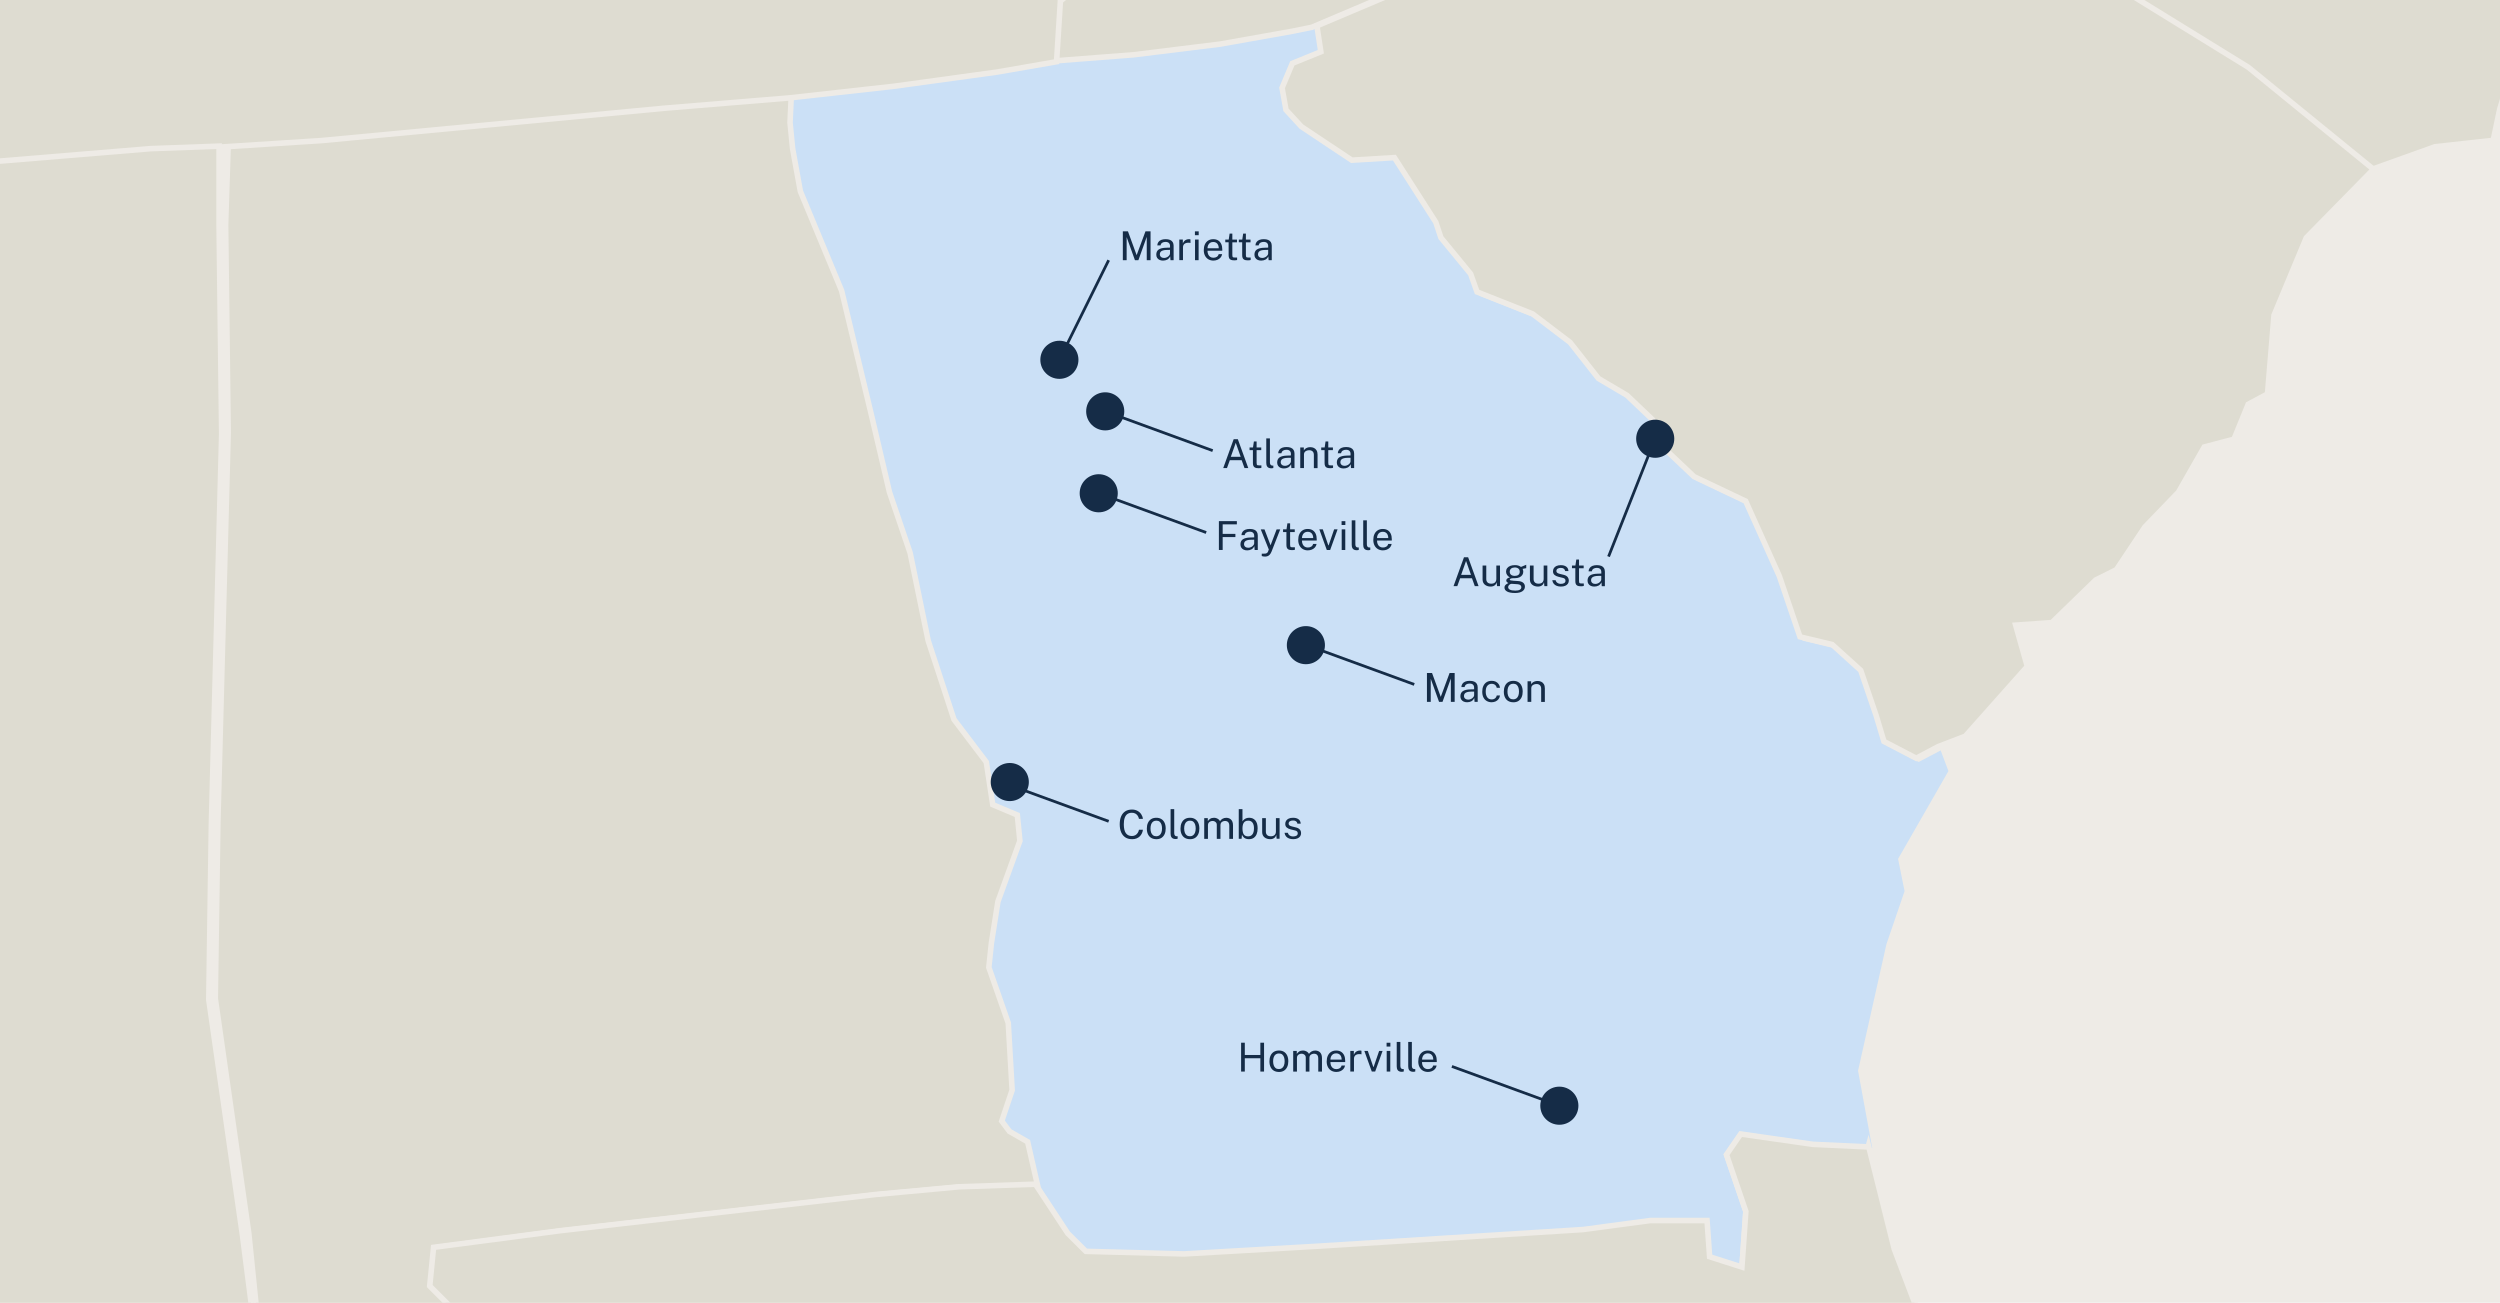 <?xml version="1.0" encoding="UTF-8"?> <svg xmlns="http://www.w3.org/2000/svg" id="Georgia" width="317.5mm" height="165.45mm" viewBox="0 0 900 469"><defs><style> .cls-1 { fill: #eeebe6; } .cls-2 { fill: #cbe0f6; } .cls-3 { fill: #dedcd1; stroke: #eeebe6; stroke-width: 2px; } .cls-3, .cls-4 { stroke-miterlimit: 10; } .cls-4 { fill: none; stroke: #152c47; } .cls-5 { fill: #152c47; } </style></defs><rect class="cls-1" width="900" height="469"></rect><g id="inside"><polygon class="cls-2" points="380.16 21.42 358.77 25.13 321.59 30.26 283.45 34.42 283.45 44.19 284.38 53.48 287.16 68.82 302.05 104.65 312.75 149.26 319.25 177.16 326.71 199.03 333.21 230.64 342.5 259.01 354.13 274.35 356.46 289.69 365.27 293.41 366.23 302.69 358.32 324.57 355.98 339.46 355.06 348.27 362.04 368.28 363.42 392.46 359.7 403.6 362.49 407.32 368.99 411.03 371.8 426.38 383.43 444.05 389.93 450.55 425.26 451.48 473.61 448.7 568.95 442.64 593.13 439.41 613.56 439.41 614.49 452.41 626.12 456.13 627.52 436.14 620.54 415.68 625.67 408.25 651.7 411.96 674.02 413.37 668.9 385.48 679.12 339.91 685.65 320.82 683.31 309.2 701.44 277.59 698.65 270.16 690.74 274.32 679.12 268.3 676.33 258.98 670.76 242.71 660.54 233.42 648.92 230.64 641.46 208.77 629.38 181.8 610.78 172.96 601.49 164.12 595.88 152.53 586.6 143.69 576.38 137.64 566.13 124.6 552.65 114.39 532.67 106.48 530.33 99.98 519.63 86.94 516.85 79.99 501.99 56.74 486.62 57.67 468.49 45.57 462.92 39.51 461.54 31.63 465.25 22.8 475.47 18.6 474.54 8.38 466.63 10.69 440.6 15.34 409.91 19.53 380.16 21.42 380.16 21.42"></polygon><polygon class="cls-3" points="96.55 512.42 89.57 444.08 77.49 359.44 78.42 296.22 82.14 155.79 81.21 80.92 82.14 52.1 116.53 50.24 239.76 38.62 284.86 34.45 284.41 44.19 285.34 53.51 288.12 68.85 302.98 104.65 313.68 149.29 320.21 177.19 327.64 199.03 334.14 230.64 343.43 259.01 355.06 274.35 357.39 289.69 366.23 293.41 367.16 302.72 359.25 324.57 356.91 339.46 355.98 348.27 362.97 368.28 364.37 392.46 360.63 403.6 363.42 407.32 369.95 411.06 373.66 427.33 345.77 427.33 315.54 430.12 202.07 443.12 156.53 449.18 155.12 463.14 163.03 471.02 174.66 479.86 177.45 515.66 148.14 527.28 136.07 525.91 148.14 517.07 148.14 512.87 134.66 485.91 124.44 483.12 117.91 503.14 112.34 515.66 109.55 514.73 96.55 512.42 96.55 512.42"></polygon><path class="cls-3" d="M1056.17-246.95l7.46,21.36,15.79,29.3,10.7,11.18,2.79,10.22-10.7.93,3.75,2.79-1.41,19.06-11.63,5.99-2.79,9.29-5.57,13.03-16.75,7.43-10.7-1.38-6.5-.93-7.43-5.99,1.38,5.99v4.19h8.99l3.72,5.99-8.99,28.37h18.61l2.79,7.43,10.22-10.22,5.6-2.34-8.99,16.27-13.48,21.87h-5.57l-5.12-2.34-11.98,2.79-23.22,11.18-28.85,24.18-59.55,21.39-8.84,29.27-2.34,11.18-20.97,2.31-25.11,8.99-44.16-37.18-55.82-34.4-13-3.75-55.82,6.53-19.5,2.31-7.46-14.98-10.22-8.84-73.02,2.31-32.33,3.92L499.68-1.8l-27.44,11.63-6.95,1.41-26.07,4.64-31.13,3.84-30.23,2.34,1.38-21.87,7.91-6.5,11.98-2.79,2.79-16.75,18.61-12.55,17.2-6.5,18.61-16.27,19.5-9.29,2.82-13.96,17.2-17.68,2.79-.93s0,5.12,3.72,5.12c3.04.14,6.05.61,8.99,1.41l10.22-16.3,9.32-2.79,10.22,1.41,6.98-16.27,13-11.63,2.34-9.32v-17.98l19.98,3.27,31.64-5.99,69.72-8.84,75.8-11.63,91.14-17.2,129.66-17.2,50.66-13.03,24.18-6.5-.03-.45ZM1073.39-98.16l11.6-11.18,13.96-11.63,6.98-2.79.93-9.29-2.79-27.89-6.53-10.7-2.79-8.39,3.27-.93,11.98,25.11,1.86,20.01-.93,15.34-14.98,6.95-12.55,11.18-5.57,5.12-4.43-.93Z"></path><path class="cls-3" d="M412.73-146.91l-230.16,22.8-69.75,7.91-20.46,2.34h-17.2v17.68l-37.21,2.31-31.13,2.79-48.84.48-.93,26.49-9.77,28.37-4.64,13.48-5.99,19.98-1.38,11.63-17.68,9.77,6.53,16.27-4.19,20.01-6.98,7.88,36.28-.45,106.93-8.99,23.7-.93,35.95-2.31,123.2-11.63,45.12-3.72,37.63-4.19,37.21-5.12,21.39-3.72,1.38-21.84,7.91-6.53,11.98-2.79,2.79-16.72,18.61-12.55,17.2-6.53,18.61-16.27,19.5-9.29,2.79-13.96,17.23-17.65,2.79-.93s0,5.09,3.72,5.09c3.04.14,6.05.61,8.99,1.41l10.22-16.27,9.32-2.79,10.22,1.38,6.98-16.27,13-11.63,2.34-9.32.93-17.65-10.25.45-10.7,8.84-35.32.93-53,8.36-44.64,3.27-.21.12Z"></path><polygon class="cls-3" points="96.07 513.35 90.98 518.93 67.73 518.93 61.22 515.21 51.91 513.83 21.71 522.67 13.8 518.93 2.17 538.01 -2.95 541.73 -8.08 530.55 -13.2 512.9 -28.54 498.49 -23.42 464.07 -26.65 459.9 -35.04 460.83 -71.77 464.07 -179.18 467.33 -181.04 459.87 -177.78 423.62 -162.44 395.72 -139.19 354.35 -143.38 345.03 -138.26 345.03 -135.02 330.62 -145.24 322.26 -144.31 313.9 -153.6 292.96 -155.01 268.78 -148.95 256.7 -150.81 237.17 -156.86 223.69 -150.81 217.63 -156.86 208.35 -155.01 199.96 -150.81 172.06 -137.78 159.51 -141.04 150.22 -124.77 126.52 -112.67 122.33 -112.67 113.04 -115.94 106.99 -103.86 83.29 -91.76 78.16 -91.31 62.82 -52.72 62.34 54.24 53.51 78.87 52.61 78.87 81.43 79.8 156.27 76.09 296.7 75.16 359.92 87.26 444.56 96.07 513.35 96.07 513.35"></polygon><polygon class="cls-3" points="697.75 268.78 689.84 272.97 678.22 266.92 675.43 257.63 669.86 241.33 659.61 232.05 647.99 229.26 640.56 207.39 628.45 180.42 609.88 171.61 600.56 162.78 594.99 151.15 585.7 142.31 575.45 136.26 565.23 123.26 551.75 113.01 531.74 105.1 529.43 98.6 518.73 85.56 516.88 79.99 501.99 56.74 486.65 57.67 468.52 45.6 462.95 39.54 461.54 31.63 465.25 22.8 475.5 18.63 474.09 9.31 501.54 -2.31 541.98 -22.75 574.52 -26.46 647.54 -28.8 657.79 -19.96 665.22 -5.1 684.75 -7.41 740.54 -13.91 753.54 -10.19 809.36 24.2 854.45 60.94 830.27 85.59 818.65 113.49 816.31 141.83 809.36 145.55 804.24 158.1 793.54 160.92 784.25 177.19 772.15 189.74 761.93 205.08 754.47 208.8 738.68 224.14 725.65 225.06 729.84 239.93 707.52 265.03 697.75 268.78 697.75 268.78"></polygon><path class="cls-3" d="M672.65,412.44l9.29,37.21,16.75,44.16,23.7,42.31,16.75,28.37,21.39,25.11,17.98,16.75,6.98,13-5.12,5.99-3.72,5.99,13.03,33.47,13,13.03,11.63,24.18,15.82,26.49,19.98,37.21,5.57,34.4,2.34,53.93,2.79,7.91-1.38,15.34-10.7,5.99,1.38,8.99-2.79,8.99,1.38,11.15,2.34,8.99-11.98,14.98-13.51,6.5-17.2.93-6.5,7.43-10.7,4.19-5.57-2.34-5.12-4.16-1.38-13.03-3.72-15.34-15.34-23.25-15.82-10.22-17.2-1.41-3.72,5.99-13.51-19.98-2.79-16.3-11.63-18.13-7.88-5.12-6.98,9.77-7.91-1.38-9.29-22.8-13.03-17.65-13.03-24.18-11.6-13.96-15.82-16.75,9.29-11.15,14.41-25.11-.93-7.43-19.98-4.19-6.98,2.79,1.41,2.79,11.6,4.19-6.5,20.43-3.72,2.34-7.91-17.98-5.57-21.84-1.38-12.55,6.5-21.39v-43.71l-13.48-16.72-5.57-13.96-23.25-5.99-8.99-2.79-6.98-11.63-15.34-7.43-5.12-15.34-11.98-4.19-10.7-16.72-18.61-6.53-13.03-6.5h-10.7l-17.98,3.72-.93,8.99,3.72,4.64-2.31,5.12-13.48-.93-16.75,16.27-15.82,8.99h-17.2l-14.41,5.99-1.38-12.55-6.98-8.84-13.03-5.12-6.95-6.5-35.8-17.68-33.95-7.91-19.53,2.79-26.52,2.34-26.49,9.32-15.34,2.79-.93-36.28-11.63-8.84-7.91-7.91,1.38-13.93,45.57-5.99,113.46-13.03,30.23-2.79,27.41-.93,11.63,17.68,6.53,6.5,35.32.93,48.36-2.79,95.31-5.99,24.18-3.24h20.46l.93,13.03,11.63,3.72,1.41-20.01-6.98-20.46,5.12-7.43,26.04,3.72,19.98.93-.03-.42ZM727.06,1014.13l10.7-2.79,5.57-.93,6.5-10.7,10.25-7.46,5.57,2.34,7.43,1.41,1.86,4.64-15.34,5.57-18.61,6.5-10.22,5.57-3.72-4.16ZM786.98,991.33l5.57,4.67,11.98-9.77,23.73-19.06,16.72-17.68,11.18-30.23,4.16-7.91.93-15.34-3.24,2.34-4.19,13-6.5,20.97-14.35,23.67-19.53,19.06-14.98,8.84-11.48,7.43Z"></path></g><circle class="cls-5" cx="381.38" cy="129.53" r="4.96"></circle><g><path class="cls-5" d="M513.7,252.68v-10.39h1.84l3.13,8.58,3.18-8.58h1.83v10.39h-1.37v-8.4l-3.01,8.4h-1.24l-2.99-8.32v8.32h-1.36Z"></path><path class="cls-5" d="M528.18,252.82c-.48,0-.91-.08-1.27-.25-.37-.17-.65-.42-.86-.74-.21-.32-.31-.71-.31-1.16,0-.82.29-1.44.86-1.84.57-.4,1.5-.62,2.76-.65l1.32-.04v-.58c0-.46-.14-.82-.41-1.08-.27-.27-.7-.4-1.26-.39-.43,0-.8.1-1.13.29-.33.2-.53.52-.62.96h-1.17c.03-.48.16-.89.41-1.22.24-.33.58-.59,1.02-.76.44-.17.96-.26,1.56-.26.65,0,1.18.09,1.61.27.43.18.75.45.96.8s.32.79.32,1.31v5.19h-1.13l-.1-1.39c-.29.58-.65.98-1.09,1.2s-.93.33-1.46.33ZM528.58,251.87c.25,0,.5-.04.75-.14.25-.09.47-.21.68-.37.2-.16.37-.33.49-.52.12-.19.19-.39.19-.6v-1.27l-1.1.02c-.57,0-1.04.07-1.42.18s-.66.27-.85.5-.29.52-.29.88c0,.42.15.74.44.98.29.23.67.35,1.12.35Z"></path><path class="cls-5" d="M537.03,252.82c-.67,0-1.26-.15-1.78-.44s-.92-.72-1.21-1.29c-.29-.57-.43-1.27-.43-2.1,0-.78.13-1.45.4-2.04.27-.58.65-1.04,1.16-1.36s1.13-.49,1.86-.49c.53,0,1.01.1,1.43.3.42.2.77.49,1.04.87.27.37.44.82.5,1.33h-1.18c-.04-.26-.14-.5-.3-.72-.16-.22-.36-.39-.61-.52-.25-.13-.55-.19-.89-.19-.64,0-1.16.23-1.56.69-.4.46-.6,1.16-.6,2.11,0,.86.18,1.54.55,2.06s.91.77,1.62.77c.34,0,.64-.07.89-.2.25-.13.46-.31.61-.52s.25-.45.3-.7h1.16c-.06.5-.23.93-.51,1.29s-.62.65-1.05.84c-.42.2-.9.3-1.42.3Z"></path><path class="cls-5" d="M544.78,252.82c-.69,0-1.28-.15-1.79-.44-.51-.29-.91-.73-1.19-1.3-.28-.57-.42-1.27-.42-2.09,0-.78.13-1.46.4-2.04.26-.58.65-1.04,1.16-1.36s1.13-.48,1.86-.48c.68,0,1.28.15,1.78.45.5.3.89.74,1.17,1.32.28.58.42,1.29.42,2.12,0,.76-.13,1.42-.39,2-.26.57-.64,1.02-1.14,1.35s-1.12.48-1.86.48ZM544.78,251.77c.44,0,.81-.11,1.12-.34.31-.23.54-.55.7-.97.16-.42.24-.92.24-1.5,0-.53-.07-1.01-.21-1.43s-.36-.76-.66-1.01-.7-.37-1.19-.37c-.45,0-.83.11-1.14.33-.31.22-.55.54-.71.97-.16.42-.24.93-.24,1.52,0,.52.07,1,.21,1.42.14.43.37.76.67,1.01s.71.37,1.2.37Z"></path><path class="cls-5" d="M549.92,252.68v-7.43h1.29v1.08c.12-.21.29-.4.5-.58s.47-.32.78-.43c.3-.11.66-.17,1.05-.17.47,0,.9.09,1.3.28.4.18.71.47.95.87.24.4.36.9.36,1.53v4.86h-1.33v-4.73c0-.58-.15-1.01-.46-1.29-.3-.28-.7-.42-1.18-.42-.34,0-.65.05-.94.16-.29.11-.53.27-.71.49-.18.22-.27.49-.27.82v4.96h-1.33Z"></path></g><line class="cls-4" x1="470.44" y1="232.26" x2="509.13" y2="246.4"></line><circle class="cls-5" cx="397.88" cy="147.37" r="4.96"></circle><circle class="cls-5" cx="395.59" cy="178.03" r="4.96"></circle><circle class="cls-5" cx="470.12" cy="232.26" r="4.96"></circle><circle class="cls-5" cx="363.52" cy="281.54" r="6.86"></circle><circle class="cls-5" cx="561.37" cy="398.06" r="4.96"></circle><circle class="cls-5" cx="470.12" cy="232.26" r="6.86"></circle><circle class="cls-5" cx="595.88" cy="157.95" r="6.86"></circle><circle class="cls-5" cx="561.37" cy="398.06" r="6.86"></circle><circle class="cls-5" cx="395.54" cy="177.58" r="6.86"></circle><circle class="cls-5" cx="397.88" cy="148.09" r="6.86"></circle><circle class="cls-5" cx="381.38" cy="129.53" r="6.86"></circle><g><path class="cls-5" d="M438.8,198v-10.39h6.47v1.16h-5.11v3.43h4.58v1.15h-4.58v4.64h-1.36Z"></path><path class="cls-5" d="M449,198.14c-.48,0-.91-.08-1.27-.25-.37-.17-.65-.42-.86-.74-.21-.32-.31-.71-.31-1.16,0-.82.29-1.44.86-1.84s1.5-.62,2.77-.65l1.32-.04v-.58c0-.46-.14-.82-.41-1.08-.27-.27-.69-.4-1.26-.39-.43,0-.8.1-1.13.29s-.53.52-.62.96h-1.17c.03-.48.16-.89.41-1.22.24-.33.58-.59,1.02-.76.44-.17.96-.26,1.56-.26.65,0,1.18.09,1.61.27.43.18.75.45.96.8s.32.79.32,1.31v5.19h-1.13l-.1-1.39c-.29.58-.65.98-1.09,1.2s-.93.33-1.46.33ZM449.4,197.19c.25,0,.5-.05.75-.14.25-.09.47-.21.68-.37.2-.16.37-.33.49-.52.12-.19.19-.39.19-.6v-1.27l-1.1.02c-.57,0-1.04.07-1.42.18-.38.11-.66.27-.85.5s-.29.52-.29.88c0,.42.15.74.44.98s.67.35,1.12.35Z"></path><path class="cls-5" d="M455.37,200.37c-.44,0-.82-.06-1.14-.19v-.86h.76c.27.02.5,0,.68-.04.18-.05.33-.11.44-.19s.2-.17.25-.27c.06-.1.11-.2.15-.29l.26-.7-2.9-7.25h1.34l2.19,5.73,2.18-5.73h1.3l-3.12,7.99c-.2.47-.41.84-.65,1.1s-.5.45-.79.55c-.29.1-.6.16-.94.16Z"></path><path class="cls-5" d="M465.06,198.04c-.51,0-.91-.07-1.19-.21s-.48-.35-.59-.62c-.11-.27-.17-.61-.17-1.01v-4.66h-1.21v-.97h1.24l.32-2.16h.98v2.16h1.67v.98h-1.67v4.62c0,.26.03.46.08.58.06.12.15.2.28.23.13.03.31.05.55.05h.81v.89c-.09.03-.23.06-.41.09-.18.03-.41.04-.69.04Z"></path><path class="cls-5" d="M470.87,198.14c-.69,0-1.3-.15-1.82-.45-.53-.3-.94-.73-1.24-1.3-.3-.56-.45-1.24-.45-2.03s.13-1.47.4-2.05c.27-.59.66-1.05,1.17-1.38.51-.33,1.12-.5,1.84-.5s1.29.15,1.77.45.85.73,1.1,1.27.38,1.2.38,1.95v.49h-5.32c0,.47.08.89.23,1.27.16.38.39.68.71.91.32.23.72.34,1.2.34s.88-.11,1.22-.33c.34-.22.56-.54.66-.96h1.25c-.09.5-.29.93-.6,1.27-.31.34-.69.6-1.13.78-.44.17-.9.26-1.38.26ZM468.72,193.7h4.04c0-.43-.07-.81-.22-1.15-.14-.34-.36-.61-.66-.81-.29-.2-.66-.3-1.11-.3s-.85.11-1.16.33c-.31.22-.53.51-.68.85s-.22.71-.22,1.07Z"></path><path class="cls-5" d="M477.65,198l-2.69-7.43h1.25l1.98,5.76h.12l1.98-5.76h1.24l-2.67,7.43h-1.21Z"></path><path class="cls-5" d="M482.97,189v-1.38h1.36v1.38h-1.36ZM483.01,198v-7.43h1.29v7.43h-1.29Z"></path><path class="cls-5" d="M488.5,198.09c-.4,0-.73-.06-.97-.17-.25-.11-.44-.26-.57-.45-.13-.19-.22-.4-.27-.64-.05-.24-.07-.49-.07-.75v-8.76h1.31v8.63c0,.37.07.65.22.84.15.19.35.29.61.31h.4v.87c-.11.03-.22.06-.34.08-.12.02-.23.03-.32.03Z"></path><path class="cls-5" d="M492.64,198.09c-.4,0-.73-.06-.97-.17-.25-.11-.44-.26-.57-.45-.13-.19-.22-.4-.27-.64-.05-.24-.07-.49-.07-.75v-8.76h1.31v8.63c0,.37.07.65.22.84.15.19.35.29.61.31h.4v.87c-.11.03-.23.06-.34.08-.12.02-.23.03-.32.03Z"></path><path class="cls-5" d="M497.9,198.14c-.69,0-1.3-.15-1.82-.45-.53-.3-.94-.73-1.24-1.3-.3-.56-.45-1.24-.45-2.03s.13-1.47.4-2.05c.27-.59.66-1.05,1.17-1.38.51-.33,1.12-.5,1.84-.5s1.29.15,1.77.45.85.73,1.1,1.27.38,1.2.38,1.95v.49h-5.32c0,.47.08.89.23,1.27.16.38.39.68.71.91.32.23.72.34,1.2.34s.88-.11,1.22-.33c.34-.22.56-.54.66-.96h1.25c-.09.5-.29.93-.6,1.27-.31.34-.69.6-1.13.78-.44.17-.9.26-1.38.26ZM495.74,193.7h4.04c0-.43-.07-.81-.22-1.15-.14-.34-.36-.61-.66-.81-.29-.2-.66-.3-1.11-.3s-.85.11-1.16.33c-.31.22-.53.51-.68.85s-.22.71-.22,1.07Z"></path></g><line class="cls-4" x1="395.54" y1="177.58" x2="434.23" y2="191.72"></line><g><path class="cls-5" d="M440.36,168.51l3.76-10.39h1.5l3.76,10.39h-1.36l-1.02-2.84h-4.26l-1.03,2.84h-1.36ZM443.1,164.44h3.54l-1.77-5.02-1.77,5.02Z"></path><path class="cls-5" d="M453,168.55c-.51,0-.91-.07-1.19-.21s-.48-.35-.59-.62c-.11-.27-.17-.61-.17-1.01v-4.66h-1.21v-.97h1.24l.32-2.16h.98v2.16h1.67v.98h-1.67v4.62c0,.26.03.46.08.58.06.12.15.2.28.23.13.03.31.05.55.05h.81v.89c-.09.03-.23.06-.41.09-.18.03-.41.04-.69.04Z"></path><path class="cls-5" d="M457.74,168.6c-.4,0-.73-.06-.97-.17-.25-.11-.44-.26-.57-.45-.13-.19-.22-.4-.27-.64-.05-.24-.07-.49-.07-.75v-8.76h1.31v8.63c0,.37.07.65.22.84.15.19.35.29.61.31h.4v.87c-.11.03-.22.06-.34.08-.12.02-.23.03-.32.03Z"></path><path class="cls-5" d="M462.23,168.65c-.48,0-.91-.08-1.28-.25s-.65-.42-.86-.74c-.21-.32-.31-.71-.31-1.16,0-.82.29-1.44.86-1.84.58-.4,1.5-.62,2.77-.65l1.32-.04v-.58c0-.46-.14-.82-.41-1.08-.27-.27-.69-.4-1.26-.39-.43,0-.8.1-1.13.29-.33.2-.53.52-.62.96h-1.17c.03-.48.16-.89.41-1.22.24-.33.58-.59,1.02-.76.44-.17.96-.26,1.56-.26.65,0,1.18.09,1.61.27s.75.45.96.8c.21.35.32.79.32,1.31v5.19h-1.13l-.1-1.39c-.29.58-.65.98-1.09,1.2s-.93.33-1.46.33ZM462.63,167.7c.25,0,.5-.05.75-.14.25-.09.47-.21.67-.37.2-.16.37-.33.49-.52.12-.19.19-.39.19-.6v-1.27l-1.1.02c-.57,0-1.04.07-1.42.18-.38.11-.66.27-.86.5s-.29.52-.29.88c0,.42.15.74.44.98s.67.35,1.12.35Z"></path><path class="cls-5" d="M468.09,168.51v-7.43h1.29v1.08c.12-.21.29-.4.5-.58.21-.18.47-.32.78-.43.3-.11.65-.17,1.05-.17.47,0,.9.09,1.3.28.39.18.71.47.95.87s.36.9.36,1.53v4.86h-1.33v-4.73c0-.58-.15-1.01-.46-1.29s-.7-.42-1.18-.42c-.33,0-.65.05-.94.16-.29.11-.53.27-.71.49-.18.22-.27.49-.27.82v4.96h-1.33Z"></path><path class="cls-5" d="M478.8,168.55c-.51,0-.91-.07-1.19-.21-.28-.14-.48-.35-.59-.62s-.17-.61-.17-1.01v-4.66h-1.21v-.97h1.24l.32-2.16h.98v2.16h1.67v.98h-1.67v4.62c0,.26.03.46.08.58.05.12.15.2.28.23.13.03.31.05.55.05h.81v.89c-.09.03-.23.06-.41.09-.18.03-.41.04-.69.04Z"></path><path class="cls-5" d="M483.7,168.65c-.48,0-.91-.08-1.27-.25-.37-.17-.65-.42-.86-.74s-.31-.71-.31-1.16c0-.82.29-1.44.86-1.84.57-.4,1.5-.62,2.76-.65l1.32-.04v-.58c0-.46-.14-.82-.41-1.08-.27-.27-.7-.4-1.26-.39-.43,0-.8.1-1.13.29-.33.2-.53.52-.62.96h-1.17c.03-.48.16-.89.41-1.22.24-.33.58-.59,1.02-.76s.96-.26,1.56-.26c.65,0,1.18.09,1.61.27.43.18.75.45.96.8s.32.79.32,1.31v5.19h-1.13l-.1-1.39c-.29.58-.65.98-1.09,1.2s-.93.33-1.46.33ZM484.09,167.7c.25,0,.5-.05.75-.14.25-.09.47-.21.68-.37.2-.16.37-.33.49-.52.12-.19.19-.39.19-.6v-1.27l-1.1.02c-.57,0-1.04.07-1.42.18-.38.11-.66.27-.85.5s-.29.52-.29.88c0,.42.15.74.44.98s.67.35,1.12.35Z"></path></g><line class="cls-4" x1="397.88" y1="148.09" x2="436.57" y2="162.23"></line><g><path class="cls-5" d="M404.22,93.67v-10.39h1.84l3.13,8.58,3.18-8.58h1.83v10.39h-1.37v-8.4l-3.01,8.4h-1.24l-2.99-8.32v8.32h-1.36Z"></path><path class="cls-5" d="M418.7,93.82c-.48,0-.91-.08-1.27-.25-.37-.17-.65-.42-.86-.74-.21-.32-.31-.71-.31-1.16,0-.82.29-1.44.86-1.84s1.5-.62,2.77-.65l1.32-.04v-.58c0-.46-.14-.82-.41-1.08s-.69-.4-1.26-.39c-.43,0-.8.1-1.13.29s-.53.52-.62.96h-1.17c.03-.48.16-.89.41-1.22.24-.33.58-.59,1.02-.76.44-.17.96-.26,1.56-.26.65,0,1.18.09,1.61.27.43.18.75.45.96.8.21.35.32.79.32,1.31v5.19h-1.13l-.1-1.39c-.29.58-.65.98-1.09,1.2s-.93.33-1.46.33ZM419.09,92.86c.25,0,.5-.05.75-.14.25-.09.47-.21.68-.37.2-.16.37-.33.49-.52.12-.19.19-.39.19-.6v-1.27l-1.1.02c-.57,0-1.04.07-1.42.18-.38.11-.66.27-.85.5s-.29.52-.29.88c0,.42.15.74.44.98s.67.35,1.12.35Z"></path><path class="cls-5" d="M424.55,93.67v-7.43h1.27v1.43c.12-.35.3-.65.52-.88.23-.23.48-.41.77-.52s.59-.17.9-.17c.11,0,.22,0,.32.02.11.01.19.04.24.07v1.29c-.07-.03-.16-.06-.28-.07-.11-.01-.21-.02-.28-.02-.3-.02-.57,0-.83.05-.26.06-.49.15-.68.28-.2.13-.35.31-.46.53-.11.22-.17.48-.17.79v4.62h-1.33Z"></path><path class="cls-5" d="M430.17,84.67v-1.38h1.36v1.38h-1.36ZM430.21,93.67v-7.43h1.29v7.43h-1.29Z"></path><path class="cls-5" d="M436.87,93.82c-.69,0-1.3-.15-1.82-.45-.53-.3-.94-.73-1.24-1.3-.3-.56-.45-1.24-.45-2.03s.13-1.47.4-2.05c.27-.59.66-1.05,1.17-1.38.51-.33,1.12-.5,1.84-.5s1.29.15,1.77.45c.48.3.85.73,1.1,1.27.25.55.38,1.2.38,1.95v.49h-5.32c0,.47.08.89.23,1.27.16.38.39.68.71.91.32.23.72.34,1.2.34s.88-.11,1.22-.33.56-.54.66-.96h1.25c-.09.5-.29.93-.6,1.27-.31.34-.69.6-1.13.78s-.9.26-1.38.26ZM434.71,89.37h4.04c0-.43-.07-.81-.22-1.15-.14-.34-.36-.61-.66-.81s-.66-.3-1.11-.3-.85.11-1.16.33c-.31.22-.53.51-.68.85s-.22.71-.22,1.07Z"></path><path class="cls-5" d="M444.26,93.72c-.51,0-.91-.07-1.19-.21-.28-.14-.48-.35-.59-.62-.11-.27-.17-.61-.17-1.01v-4.66h-1.21v-.97h1.24l.32-2.16h.98v2.16h1.67v.98h-1.67v4.62c0,.26.03.46.08.58s.15.2.28.23c.13.03.31.05.55.05h.81v.89c-.09.03-.23.06-.41.09-.18.03-.41.04-.69.04Z"></path><path class="cls-5" d="M449.14,93.72c-.51,0-.91-.07-1.19-.21-.28-.14-.48-.35-.59-.62-.11-.27-.17-.61-.17-1.01v-4.66h-1.21v-.97h1.24l.32-2.16h.98v2.16h1.67v.98h-1.67v4.62c0,.26.03.46.08.58s.15.2.28.23c.13.03.31.05.55.05h.81v.89c-.09.03-.23.06-.41.09-.18.03-.41.04-.69.04Z"></path><path class="cls-5" d="M454.04,93.82c-.48,0-.91-.08-1.27-.25-.37-.17-.65-.42-.86-.74s-.31-.71-.31-1.16c0-.82.29-1.44.86-1.84.57-.4,1.5-.62,2.76-.65l1.32-.04v-.58c0-.46-.14-.82-.41-1.08-.27-.27-.7-.4-1.26-.39-.43,0-.8.1-1.13.29-.33.2-.53.52-.62.96h-1.17c.03-.48.16-.89.41-1.22.24-.33.58-.59,1.02-.76s.96-.26,1.56-.26c.65,0,1.18.09,1.61.27.43.18.75.45.96.8s.32.79.32,1.31v5.19h-1.13l-.1-1.39c-.29.58-.65.98-1.09,1.2s-.93.33-1.46.33ZM454.43,92.86c.25,0,.5-.05.75-.14.25-.09.47-.21.68-.37.2-.16.37-.33.49-.52.12-.19.19-.39.19-.6v-1.27l-1.1.02c-.57,0-1.04.07-1.42.18-.38.11-.66.27-.85.5s-.29.52-.29.88c0,.42.15.74.44.98s.67.35,1.12.35Z"></path></g><line class="cls-4" x1="381.38" y1="129.53" x2="399.12" y2="93.67"></line><g><path class="cls-5" d="M407.52,302.11c-.93,0-1.73-.21-2.39-.64-.66-.43-1.16-1.04-1.51-1.84s-.52-1.76-.52-2.89.17-2.08.52-2.87c.34-.79.85-1.39,1.5-1.81.66-.41,1.46-.62,2.4-.62.73,0,1.38.15,1.95.46.56.3,1.02.71,1.36,1.22s.55,1.07.61,1.67h-1.42c-.08-.41-.22-.78-.44-1.11-.22-.33-.5-.59-.85-.79-.35-.2-.77-.29-1.26-.29-.63,0-1.16.15-1.59.44-.43.29-.76.75-.98,1.36s-.33,1.4-.33,2.36c0,1.45.25,2.51.74,3.19.5.68,1.22,1.02,2.17,1.02.49,0,.91-.1,1.26-.31.35-.21.63-.48.85-.83.22-.34.36-.72.44-1.12h1.42c-.05.44-.17.87-.36,1.27-.18.41-.44.77-.76,1.1-.32.32-.71.57-1.18.76-.47.19-1.01.28-1.63.28Z"></path><path class="cls-5" d="M416.26,302.11c-.69,0-1.28-.15-1.79-.44-.51-.29-.91-.73-1.19-1.3-.28-.57-.42-1.27-.42-2.09,0-.78.13-1.46.4-2.04s.65-1.04,1.16-1.36c.51-.32,1.13-.48,1.86-.48.68,0,1.28.15,1.78.45.5.3.89.74,1.17,1.32.28.58.42,1.29.42,2.12,0,.76-.13,1.42-.39,2-.26.57-.64,1.02-1.14,1.35-.5.32-1.12.48-1.86.48ZM416.27,301.06c.44,0,.81-.11,1.12-.34.31-.23.54-.55.7-.97.16-.42.24-.92.24-1.5,0-.53-.07-1.01-.21-1.43-.14-.42-.36-.76-.66-1.01s-.7-.37-1.19-.37c-.45,0-.83.11-1.14.33-.31.22-.55.54-.71.97-.16.42-.24.93-.24,1.52,0,.52.07,1,.21,1.42.14.43.37.76.68,1.01.31.25.71.37,1.2.37Z"></path><path class="cls-5" d="M423.29,302.06c-.4,0-.73-.06-.97-.17-.25-.11-.44-.26-.57-.45-.13-.19-.22-.4-.27-.64-.05-.24-.07-.49-.07-.75v-8.76h1.31v8.63c0,.37.07.65.22.84.15.19.35.29.61.31h.4v.87c-.11.03-.23.06-.34.08s-.23.03-.32.03Z"></path><path class="cls-5" d="M428.38,302.11c-.69,0-1.28-.15-1.79-.44-.51-.29-.91-.73-1.19-1.3-.28-.57-.42-1.27-.42-2.09,0-.78.13-1.46.4-2.04s.65-1.04,1.16-1.36c.51-.32,1.13-.48,1.86-.48.68,0,1.28.15,1.78.45.5.3.89.74,1.17,1.32.28.58.42,1.29.42,2.12,0,.76-.13,1.42-.39,2-.26.57-.64,1.02-1.14,1.35-.5.32-1.12.48-1.86.48ZM428.39,301.06c.44,0,.81-.11,1.12-.34.31-.23.54-.55.7-.97.16-.42.24-.92.24-1.5,0-.53-.07-1.01-.21-1.43-.14-.42-.36-.76-.66-1.01s-.7-.37-1.19-.37c-.45,0-.83.11-1.14.33-.31.22-.55.54-.71.97-.16.42-.24.93-.24,1.52,0,.52.07,1,.21,1.42.14.43.37.76.68,1.01.31.25.71.37,1.2.37Z"></path><path class="cls-5" d="M433.52,301.97v-7.43h1.29v1.08c.21-.33.49-.61.85-.85.36-.24.83-.37,1.4-.37.27,0,.54.04.82.14.28.09.54.23.77.41.23.18.42.4.55.67.23-.36.54-.66.93-.88.39-.22.84-.33,1.33-.33.26,0,.53.04.81.12.28.08.54.22.79.42.24.2.44.47.59.83.15.35.23.8.23,1.35v4.86h-1.34v-4.73c0-.45-.07-.8-.22-1.04-.14-.25-.33-.42-.56-.52-.23-.1-.48-.15-.74-.15-.23,0-.47.04-.73.14-.26.09-.48.24-.66.46s-.27.51-.27.88v4.96h-1.32v-5.11c0-.29-.08-.54-.23-.73s-.35-.34-.58-.45c-.23-.1-.46-.15-.69-.15-.25,0-.51.05-.77.15-.26.1-.47.26-.65.48-.17.22-.26.5-.26.85v4.96h-1.33Z"></path><path class="cls-5" d="M449.63,302.11c-.44,0-.8-.06-1.1-.17s-.54-.26-.74-.44c-.19-.18-.34-.36-.45-.55-.11-.19-.18-.36-.23-.5l-.14,1.52h-1.02v-10.67h1.34v4.42c.06-.12.16-.26.28-.41s.29-.29.49-.43c.2-.14.44-.25.71-.34.28-.09.59-.14.94-.14.93,0,1.67.32,2.22.97.55.65.82,1.6.82,2.86,0,.78-.12,1.46-.35,2.04s-.58,1.03-1.05,1.36-1.04.48-1.74.48ZM449.39,301.09c.6,0,1.09-.23,1.47-.7.38-.47.57-1.21.57-2.23,0-.87-.18-1.54-.53-2.01s-.87-.71-1.54-.71c-.49,0-.89.11-1.19.32s-.52.52-.66.93c-.14.41-.21.9-.22,1.48,0,1.04.16,1.79.48,2.24.32.46.86.69,1.61.69Z"></path><path class="cls-5" d="M457.24,302.11c-.39,0-.75-.06-1.1-.17-.34-.11-.65-.27-.91-.48-.26-.21-.47-.47-.62-.79-.15-.31-.23-.68-.23-1.1v-5.04h1.33v4.91c0,.48.15.88.45,1.18.3.3.75.45,1.35.45.55,0,.99-.14,1.32-.43.33-.29.5-.71.5-1.28v-4.83h1.32v7.43h-1.06l-.14-1.42c-.09.37-.25.67-.46.91-.22.23-.48.4-.78.51-.3.11-.63.16-.98.15Z"></path><path class="cls-5" d="M465.52,302.11c-.52,0-1-.08-1.44-.24s-.81-.41-1.1-.75c-.29-.34-.47-.78-.55-1.31h1.21c.06.29.18.54.36.73.18.19.4.34.66.44.26.1.55.15.86.15.5,0,.91-.09,1.21-.28.31-.19.46-.47.46-.86,0-.27-.08-.49-.24-.66-.16-.17-.41-.29-.75-.36l-1.54-.38c-.6-.14-1.08-.37-1.43-.68-.36-.31-.54-.73-.54-1.29,0-.44.11-.82.32-1.15.21-.33.53-.59.94-.78s.94-.29,1.57-.29c.81,0,1.46.18,1.95.54s.75.89.78,1.59h-1.18c-.05-.35-.21-.64-.47-.84-.27-.21-.63-.31-1.09-.31s-.85.09-1.15.28c-.3.19-.45.48-.45.88,0,.26.11.47.32.62.21.15.52.28.93.38l1.49.37c.34.09.62.21.85.36.23.15.4.31.53.5.13.18.22.37.28.57.05.2.08.39.08.57,0,.46-.11.85-.34,1.17-.22.33-.55.58-.98.76-.43.18-.94.27-1.54.27Z"></path></g><line class="cls-4" x1="360.43" y1="281.54" x2="399.12" y2="295.68"></line><g><path class="cls-5" d="M523.27,211.02l3.76-10.39h1.5l3.76,10.39h-1.36l-1.02-2.84h-4.26l-1.03,2.84h-1.36ZM526.01,206.96h3.54l-1.77-5.02-1.77,5.02Z"></path><path class="cls-5" d="M536.59,211.17c-.39,0-.75-.06-1.1-.17-.34-.11-.64-.27-.91-.48-.26-.21-.47-.47-.62-.79-.15-.31-.23-.68-.23-1.1v-5.04h1.33v4.91c0,.48.15.88.45,1.18.3.3.75.45,1.35.45.55,0,.99-.14,1.32-.43.33-.29.5-.71.5-1.28v-4.83h1.32v7.43h-1.06l-.14-1.42c-.09.37-.25.68-.46.91s-.48.4-.78.51-.63.16-.98.15Z"></path><path class="cls-5" d="M545.31,213.48c-1.16,0-2.07-.17-2.72-.51s-.98-.82-.98-1.45c0-.27.06-.5.19-.69.12-.19.27-.35.45-.47.17-.12.33-.22.48-.3s.25-.13.29-.16c-.08-.05-.18-.11-.3-.18-.12-.07-.23-.17-.32-.29-.09-.12-.14-.28-.14-.47,0-.23.11-.45.33-.65.22-.2.55-.34.98-.44-.44-.22-.78-.51-1.02-.88-.24-.36-.37-.76-.37-1.19,0-.48.13-.9.39-1.25.26-.35.63-.63,1.11-.82.48-.19,1.06-.28,1.73-.28.48,0,.89.06,1.22.17.33.11.63.27.92.48.08-.03.2-.08.37-.15s.35-.15.55-.23c.2-.08.38-.16.56-.23s.32-.13.42-.17v1.23s-1.31.24-1.31.24c.08.15.14.32.18.5s.06.35.06.51c0,.44-.11.83-.34,1.19-.23.35-.57.64-1.03.85-.46.21-1.03.32-1.72.32-.06,0-.13,0-.22,0-.09,0-.16,0-.23-.01-.51.01-.86.07-1.04.17-.19.1-.28.21-.28.33,0,.14.11.23.32.29.22.05.58.1,1.09.14.19,0,.42.02.69.04.28.01.58.03.92.06.78.05,1.37.25,1.8.6.42.35.63.82.63,1.42,0,.68-.3,1.23-.9,1.65s-1.52.64-2.75.64ZM545.55,212.62c.68,0,1.21-.1,1.58-.31.37-.21.55-.52.55-.93,0-.29-.11-.53-.34-.73-.23-.19-.57-.3-1.02-.33l-2.08-.14c-.19,0-.38.04-.58.14-.2.1-.37.25-.51.43s-.21.39-.21.62c0,.39.21.7.64.92.43.22,1.08.33,1.98.33ZM545.33,207.32c.53,0,.96-.12,1.29-.37s.49-.62.49-1.11-.16-.88-.49-1.15c-.33-.27-.76-.4-1.29-.4s-.99.13-1.32.4c-.33.27-.5.65-.5,1.15,0,.47.16.83.48,1.09.32.26.77.39,1.34.39Z"></path><path class="cls-5" d="M553.63,211.17c-.39,0-.75-.06-1.1-.17-.34-.11-.64-.27-.91-.48-.26-.21-.47-.47-.62-.79-.15-.31-.23-.68-.23-1.1v-5.04h1.33v4.91c0,.48.15.88.45,1.18.3.3.75.45,1.35.45.55,0,.99-.14,1.32-.43.33-.29.5-.71.5-1.28v-4.83h1.32v7.43h-1.06l-.14-1.42c-.09.37-.25.68-.46.91s-.48.4-.78.51-.63.16-.98.15Z"></path><path class="cls-5" d="M561.91,211.17c-.52,0-1-.08-1.44-.24-.44-.16-.81-.41-1.1-.75-.29-.34-.47-.78-.55-1.31h1.21c.06.29.18.54.36.73.18.19.4.34.66.44s.55.15.86.15c.5,0,.91-.09,1.21-.28.31-.19.46-.47.46-.86,0-.27-.08-.49-.24-.66-.16-.17-.41-.29-.75-.36l-1.54-.38c-.6-.14-1.08-.37-1.43-.68s-.54-.73-.54-1.29c0-.44.11-.82.32-1.15.21-.33.53-.59.94-.78.42-.19.94-.29,1.57-.29.81,0,1.46.18,1.95.54.49.36.75.89.78,1.59h-1.18c-.05-.35-.21-.64-.47-.84-.27-.21-.63-.31-1.09-.31s-.85.09-1.15.28c-.3.19-.45.48-.45.88,0,.26.11.47.32.62s.52.28.93.38l1.49.37c.34.09.62.21.85.36.22.15.4.31.53.5s.22.37.28.57.08.39.08.57c0,.46-.11.85-.34,1.17-.23.33-.55.58-.98.76-.43.18-.94.27-1.54.27Z"></path><path class="cls-5" d="M569.07,211.06c-.51,0-.91-.07-1.19-.21s-.48-.35-.59-.62c-.11-.27-.17-.61-.17-1.01v-4.66h-1.21v-.97h1.24l.32-2.16h.98v2.16h1.67v.98h-1.67v4.62c0,.26.03.46.08.58.06.12.15.2.28.23.13.03.31.05.55.05h.81v.89c-.09.03-.23.06-.41.09-.18.03-.41.04-.69.04Z"></path><path class="cls-5" d="M573.97,211.17c-.48,0-.91-.08-1.28-.25s-.65-.42-.86-.74c-.21-.32-.31-.71-.31-1.16,0-.82.29-1.44.86-1.84.58-.4,1.5-.62,2.77-.65l1.32-.04v-.58c0-.46-.14-.82-.41-1.08-.27-.27-.69-.4-1.26-.39-.43,0-.8.1-1.13.29-.33.2-.53.52-.62.96h-1.17c.03-.48.16-.89.41-1.22.24-.33.58-.59,1.02-.76.44-.17.96-.26,1.56-.26.65,0,1.18.09,1.61.27s.75.45.96.8c.21.35.32.79.32,1.31v5.19h-1.13l-.1-1.39c-.29.58-.65.98-1.09,1.2s-.93.33-1.46.33ZM574.36,210.21c.25,0,.5-.05.75-.14.25-.09.47-.21.67-.37.2-.16.37-.33.49-.52.12-.19.19-.39.19-.6v-1.27l-1.1.02c-.57,0-1.04.07-1.42.18-.38.11-.66.27-.86.5s-.29.52-.29.88c0,.42.15.74.44.98s.67.35,1.12.35Z"></path></g><line class="cls-4" x1="579.08" y1="200.37" x2="596.88" y2="155.29"></line><g><path class="cls-5" d="M446.8,385.77v-10.39h1.33v4.42h5.6v-4.42h1.33v10.39h-1.33v-4.79h-5.6v4.79h-1.33Z"></path><path class="cls-5" d="M460.4,385.91c-.69,0-1.28-.15-1.79-.44-.51-.29-.91-.73-1.19-1.3-.28-.57-.42-1.27-.42-2.09,0-.78.13-1.46.4-2.04.26-.58.65-1.04,1.16-1.36s1.13-.49,1.86-.49c.68,0,1.28.15,1.78.45s.89.74,1.17,1.32c.28.58.42,1.29.42,2.12,0,.76-.13,1.42-.39,2-.26.58-.64,1.02-1.14,1.35s-1.12.49-1.86.49ZM460.41,384.87c.44,0,.81-.11,1.12-.34.31-.22.54-.55.7-.97.16-.42.24-.92.24-1.5,0-.53-.07-1.01-.21-1.43s-.36-.76-.66-1.01-.7-.37-1.19-.37c-.45,0-.83.11-1.14.33-.31.22-.55.54-.71.97-.16.42-.24.93-.24,1.52,0,.52.07,1,.21,1.42.14.43.37.76.67,1.01s.71.37,1.2.37Z"></path><path class="cls-5" d="M465.55,385.77v-7.43h1.29v1.08c.21-.33.49-.61.85-.86.36-.24.83-.37,1.4-.37.27,0,.54.05.82.14s.54.23.77.41c.24.18.42.41.55.67.23-.36.54-.66.93-.88.39-.22.83-.33,1.33-.33.26,0,.53.04.81.12.28.08.54.22.79.42.24.2.44.47.59.83.15.35.23.8.23,1.35v4.86h-1.34v-4.73c0-.45-.07-.8-.22-1.04-.14-.25-.33-.42-.56-.52-.23-.1-.48-.15-.74-.15-.23,0-.47.05-.73.14-.26.09-.48.24-.66.46-.18.21-.27.51-.27.88v4.96h-1.32v-5.11c0-.29-.08-.54-.23-.73-.16-.2-.35-.35-.58-.45-.23-.1-.46-.15-.69-.15-.25,0-.51.05-.76.15-.26.1-.47.26-.65.48-.17.22-.26.5-.26.85v4.96h-1.33Z"></path><path class="cls-5" d="M481.12,385.91c-.69,0-1.3-.15-1.82-.45-.53-.3-.94-.73-1.24-1.3-.3-.56-.45-1.24-.45-2.03s.13-1.47.4-2.05c.27-.59.66-1.05,1.17-1.38.51-.33,1.12-.5,1.84-.5s1.29.15,1.77.45.85.73,1.1,1.27c.25.55.38,1.2.38,1.95v.49h-5.32c0,.47.08.89.23,1.28s.39.68.71.91c.32.23.72.34,1.2.34s.88-.11,1.22-.33c.34-.22.56-.54.66-.96h1.25c-.09.5-.29.93-.6,1.27-.31.34-.69.6-1.13.78-.44.17-.9.26-1.38.26ZM478.96,381.47h4.04c0-.43-.07-.81-.22-1.15-.14-.34-.36-.61-.66-.81-.29-.2-.66-.3-1.11-.3s-.85.11-1.16.33c-.31.22-.53.51-.68.85-.15.35-.22.71-.22,1.07Z"></path><path class="cls-5" d="M486.11,385.77v-7.43h1.27v1.43c.12-.35.3-.65.52-.88.22-.23.48-.41.77-.52.29-.12.59-.17.9-.17.11,0,.22,0,.32.02.11.01.19.04.24.07v1.29c-.07-.03-.16-.06-.28-.07-.11-.01-.21-.02-.28-.02-.3-.02-.58,0-.83.05-.26.06-.49.15-.68.28s-.35.31-.46.53c-.11.22-.17.48-.17.79v4.62h-1.33Z"></path><path class="cls-5" d="M493.85,385.77l-2.69-7.43h1.25l1.98,5.76h.12l1.98-5.76h1.24l-2.67,7.43h-1.21Z"></path><path class="cls-5" d="M499.17,376.77v-1.38h1.37v1.38h-1.37ZM499.21,385.77v-7.43h1.29v7.43h-1.29Z"></path><path class="cls-5" d="M504.7,385.86c-.4,0-.73-.05-.97-.17-.25-.11-.44-.26-.57-.45-.13-.19-.22-.4-.27-.64s-.07-.49-.07-.75v-8.76h1.31v8.63c0,.37.07.65.22.84.15.19.35.29.61.31h.4v.87c-.11.03-.22.06-.34.08-.12.02-.23.03-.32.03Z"></path><path class="cls-5" d="M508.84,385.86c-.4,0-.73-.05-.97-.17-.25-.11-.44-.26-.57-.45-.13-.19-.22-.4-.27-.64s-.07-.49-.07-.75v-8.76h1.31v8.63c0,.37.07.65.22.84.15.19.35.29.61.31h.4v.87c-.11.03-.22.06-.34.08-.12.02-.23.03-.32.03Z"></path><path class="cls-5" d="M514.09,385.91c-.69,0-1.3-.15-1.82-.45-.53-.3-.94-.73-1.24-1.3-.3-.56-.45-1.24-.45-2.03s.13-1.47.4-2.05c.27-.59.66-1.05,1.17-1.38.51-.33,1.12-.5,1.84-.5s1.29.15,1.77.45c.48.3.85.73,1.1,1.27.25.55.38,1.2.38,1.95v.49h-5.32c0,.47.08.89.23,1.28.16.38.39.68.71.91.32.23.72.34,1.2.34s.88-.11,1.22-.33c.34-.22.56-.54.66-.96h1.25c-.09.5-.29.93-.6,1.27s-.69.6-1.13.78c-.44.17-.9.26-1.38.26ZM511.94,381.47h4.04c0-.43-.07-.81-.21-1.15-.14-.34-.36-.61-.66-.81-.29-.2-.67-.3-1.11-.3s-.85.11-1.16.33-.53.51-.68.85c-.15.35-.22.71-.21,1.07Z"></path></g><line class="cls-4" x1="522.68" y1="383.92" x2="561.37" y2="398.06"></line></svg> 